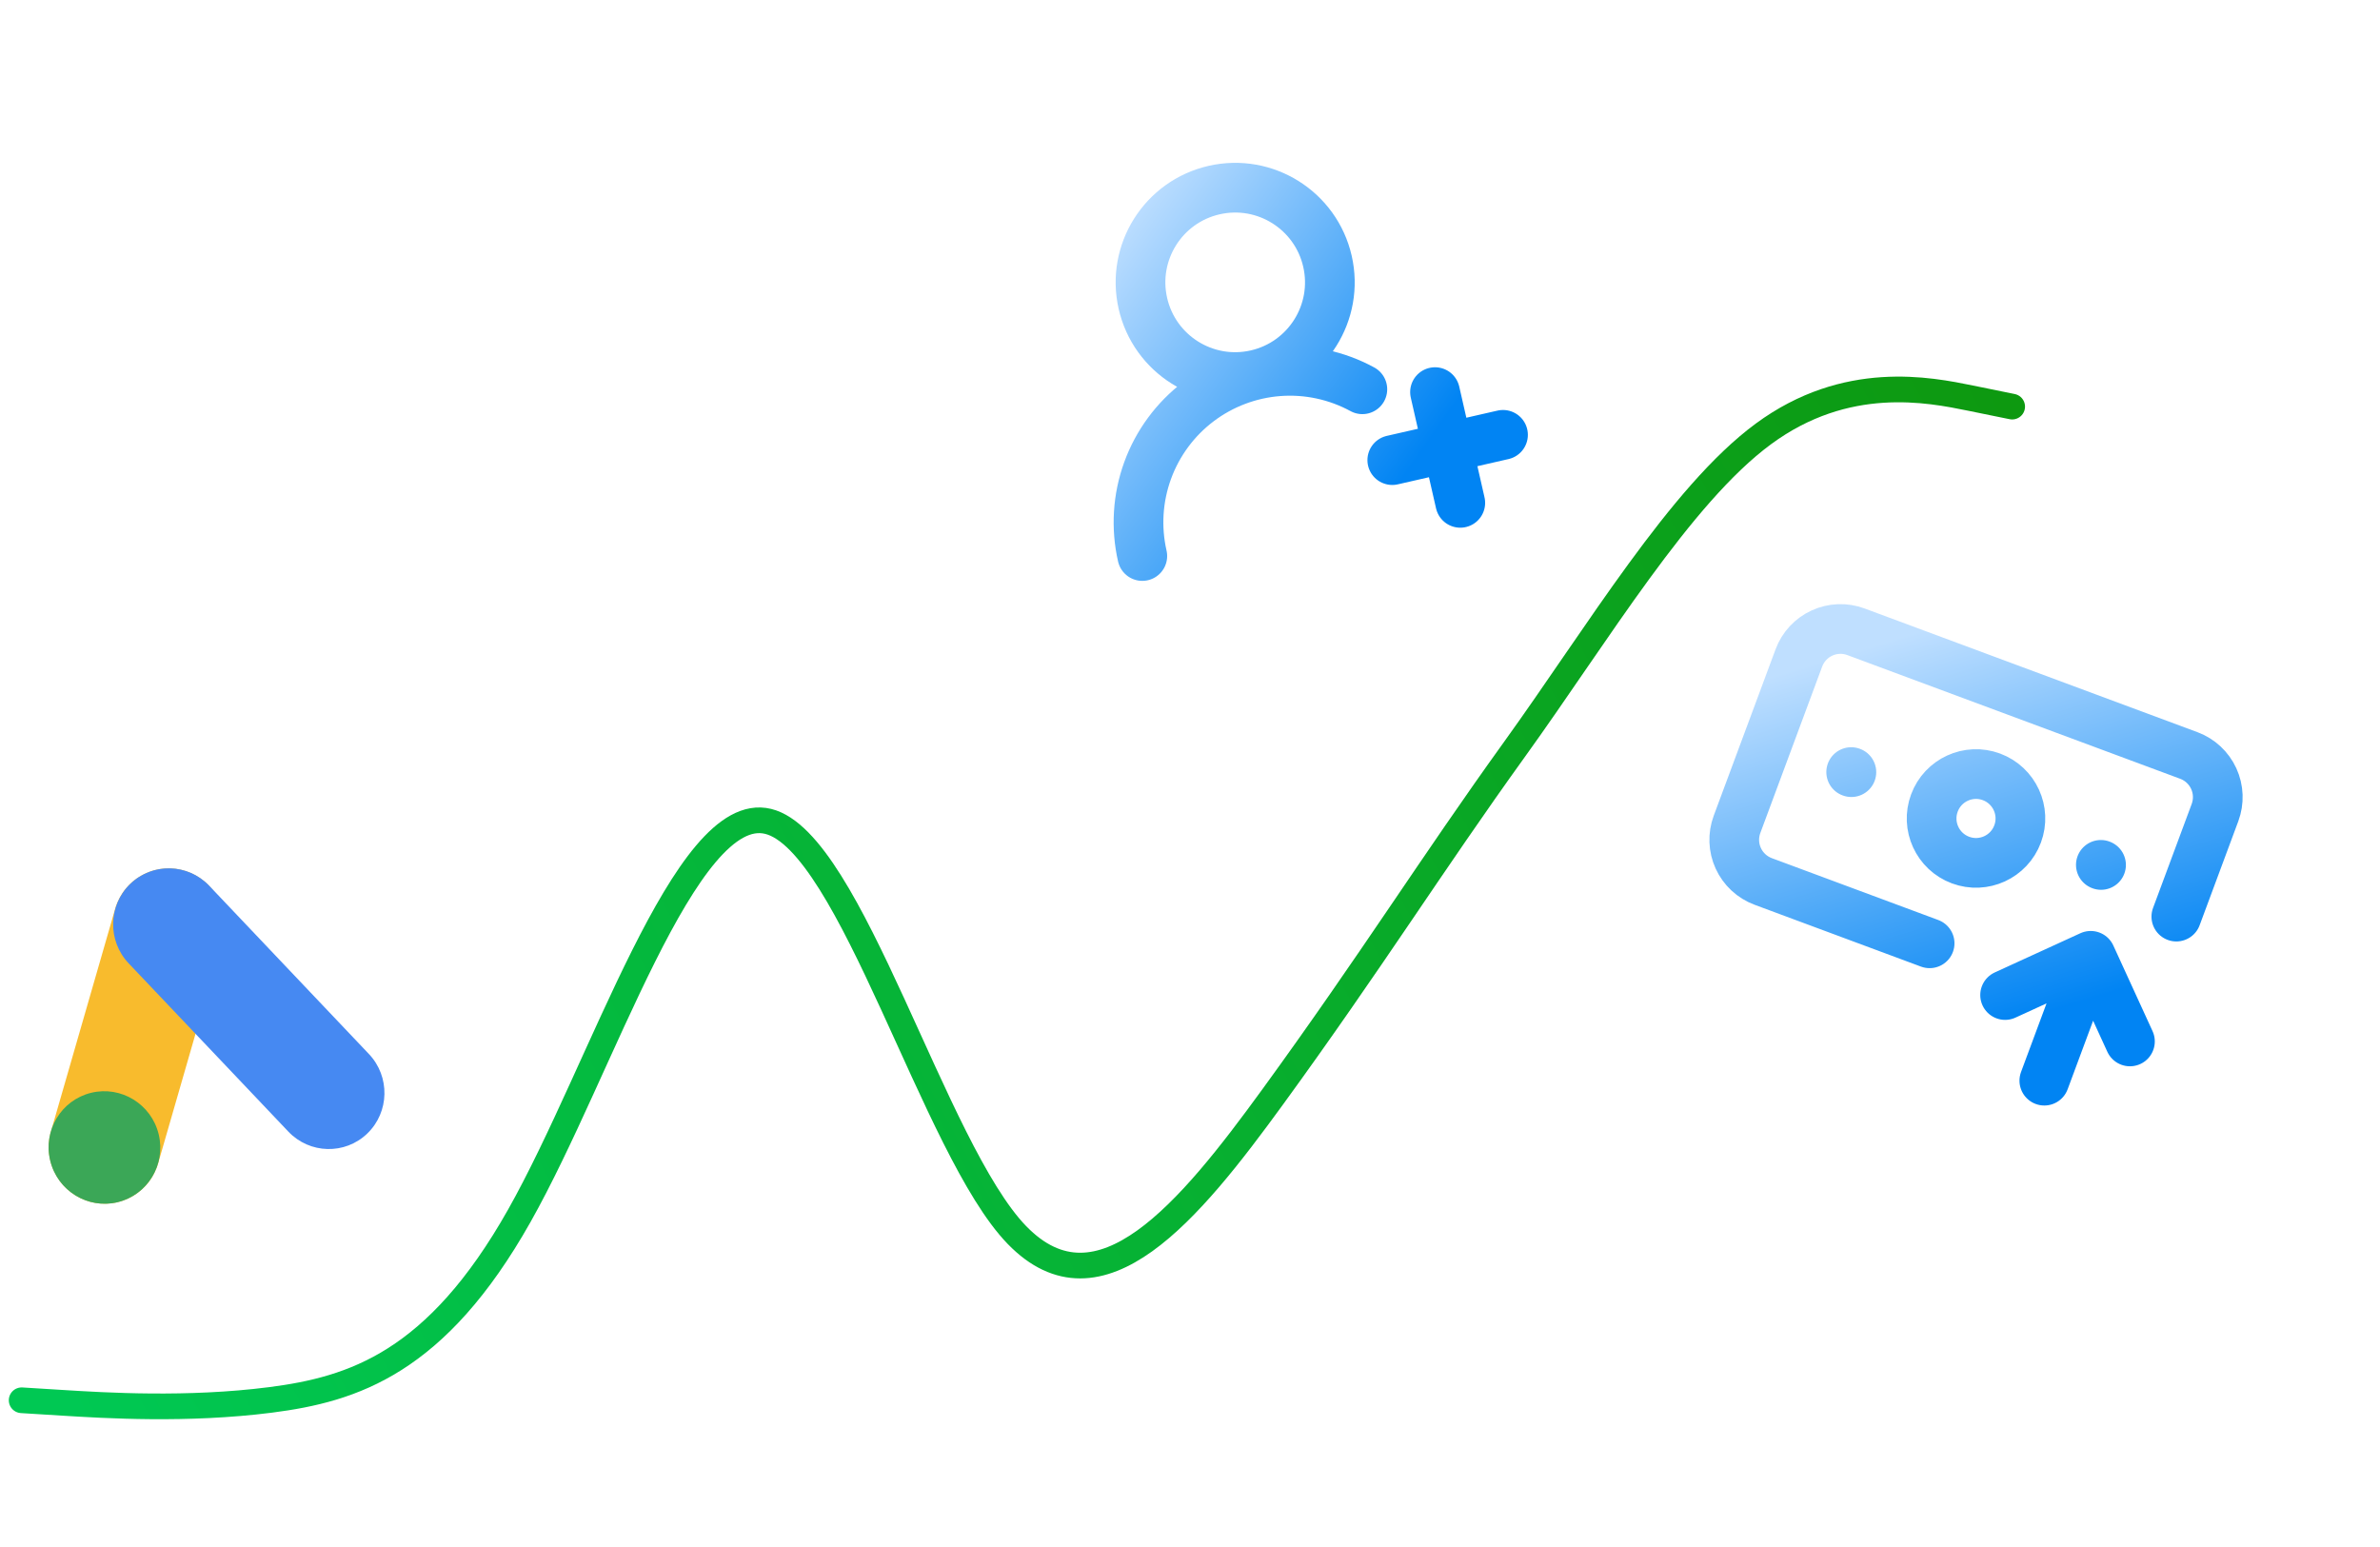 <svg xmlns="http://www.w3.org/2000/svg" width="220" height="143" viewBox="0 0 220 143" fill="none"><path d="M2 129.437L5.833 129.675C9.667 129.912 17.333 130.387 25 129.404C32.667 128.42 40.333 125.979 48 112.389C55.667 98.8 63.333 74.062 71 75.925C78.667 77.789 86.333 106.253 94 114.16C101.667 122.068 109.966 111.949 117.633 101.408C126.749 88.875 132.333 79.904 140 69.26C147.667 58.615 155.333 45.758 163 40.111C170.667 34.463 178.333 36.024 182.167 36.805L186 37.586" stroke="url(#paint0_linear_1041_5642)" stroke-width="2.373" stroke-linecap="round"></path><g clip-path="url(#clip0_1041_5642)"><path d="M105.591 51.397C104.991 48.77 105.162 46.026 106.083 43.494C107.005 40.962 108.637 38.749 110.784 37.122C112.932 35.495 115.503 34.522 118.19 34.319C120.877 34.117 123.565 34.695 125.932 35.983M132.648 36.245L134.984 46.482M138.934 40.195L128.698 42.532M122.707 24.154C123.783 28.865 120.835 33.556 116.124 34.632C111.413 35.708 106.722 32.76 105.646 28.049C104.571 23.337 107.518 18.646 112.229 17.571C116.941 16.495 121.632 19.443 122.707 24.154Z" stroke="url(#paint1_linear_1041_5642)" stroke-width="4.594" stroke-linecap="round" stroke-linejoin="round"></path></g><path d="M20.561 86.936C21.355 84.181 19.78 81.291 17.043 80.48C14.305 79.67 11.442 81.245 10.647 84L4.706 104.598C3.911 107.353 5.486 110.243 8.224 111.054C10.961 111.865 13.824 110.289 14.619 107.534L20.561 86.936Z" fill="#F8BB2D"></path><path d="M14.668 104.848C15.349 107.64 13.656 110.45 10.888 111.126C8.119 111.801 5.322 110.085 4.641 107.294C3.961 104.502 5.653 101.691 8.422 101.016C11.191 100.341 13.987 102.057 14.668 104.848Z" fill="#3BA757"></path><path d="M11.894 89.05C9.921 86.97 9.988 83.679 12.045 81.699C14.102 79.719 17.369 79.8 19.343 81.879L34.101 97.429C36.074 99.509 36.006 102.8 33.95 104.78C31.893 106.76 28.625 106.679 26.652 104.6L11.894 89.05Z" fill="#4689F2"></path><g clip-path="url(#clip1_1041_5642)"><path d="M178.368 87.196L162.982 81.478C161.962 81.099 161.134 80.33 160.681 79.34C160.227 78.351 160.186 77.222 160.565 76.201L166.283 60.816C166.662 59.795 167.431 58.968 168.421 58.514C169.41 58.061 170.539 58.02 171.559 58.399L202.331 69.835C203.351 70.215 204.179 70.984 204.632 71.973C205.086 72.963 205.127 74.091 204.748 75.112L201.174 84.728M194.196 79.945L194.215 79.953M188.971 99.893L193.26 88.353M193.26 88.353L196.885 96.267M193.26 88.353L185.346 91.978M171.117 71.368L171.136 71.375M186.503 77.086C185.713 79.21 183.351 80.293 181.227 79.503C179.103 78.713 178.02 76.351 178.81 74.227C179.6 72.103 181.962 71.02 184.086 71.81C186.21 72.6 187.293 74.962 186.503 77.086Z" stroke="url(#paint2_linear_1041_5642)" stroke-width="4.594" stroke-linecap="round" stroke-linejoin="round"></path></g><defs><linearGradient id="paint0_linear_1041_5642" x1="6" y1="130" x2="194.5" y2="27.5" gradientUnits="userSpaceOnUse"><stop stop-color="#00C853"></stop><stop offset="1" stop-color="#0E960C"></stop></linearGradient><linearGradient id="paint1_linear_1041_5642" x1="104.614" y1="18.939" x2="133.323" y2="39.044" gradientUnits="userSpaceOnUse"><stop stop-color="#BFDFFF"></stop><stop offset="1" stop-color="#0184F3"></stop></linearGradient><linearGradient id="paint2_linear_1041_5642" x1="174.729" y1="59.197" x2="185.529" y2="94.71" gradientUnits="userSpaceOnUse"><stop stop-color="#BFDFFF"></stop><stop offset="1" stop-color="#0184F3"></stop></linearGradient><clipPath id="clip0_1041_5642"><rect width="42" height="42" fill="white" transform="translate(94 16.347) rotate(-12.859)"></rect></clipPath><clipPath id="clip1_1041_5642"><rect width="49.243" height="49.243" fill="white" transform="translate(168.155 44) rotate(20.388)"></rect></clipPath></defs></svg>